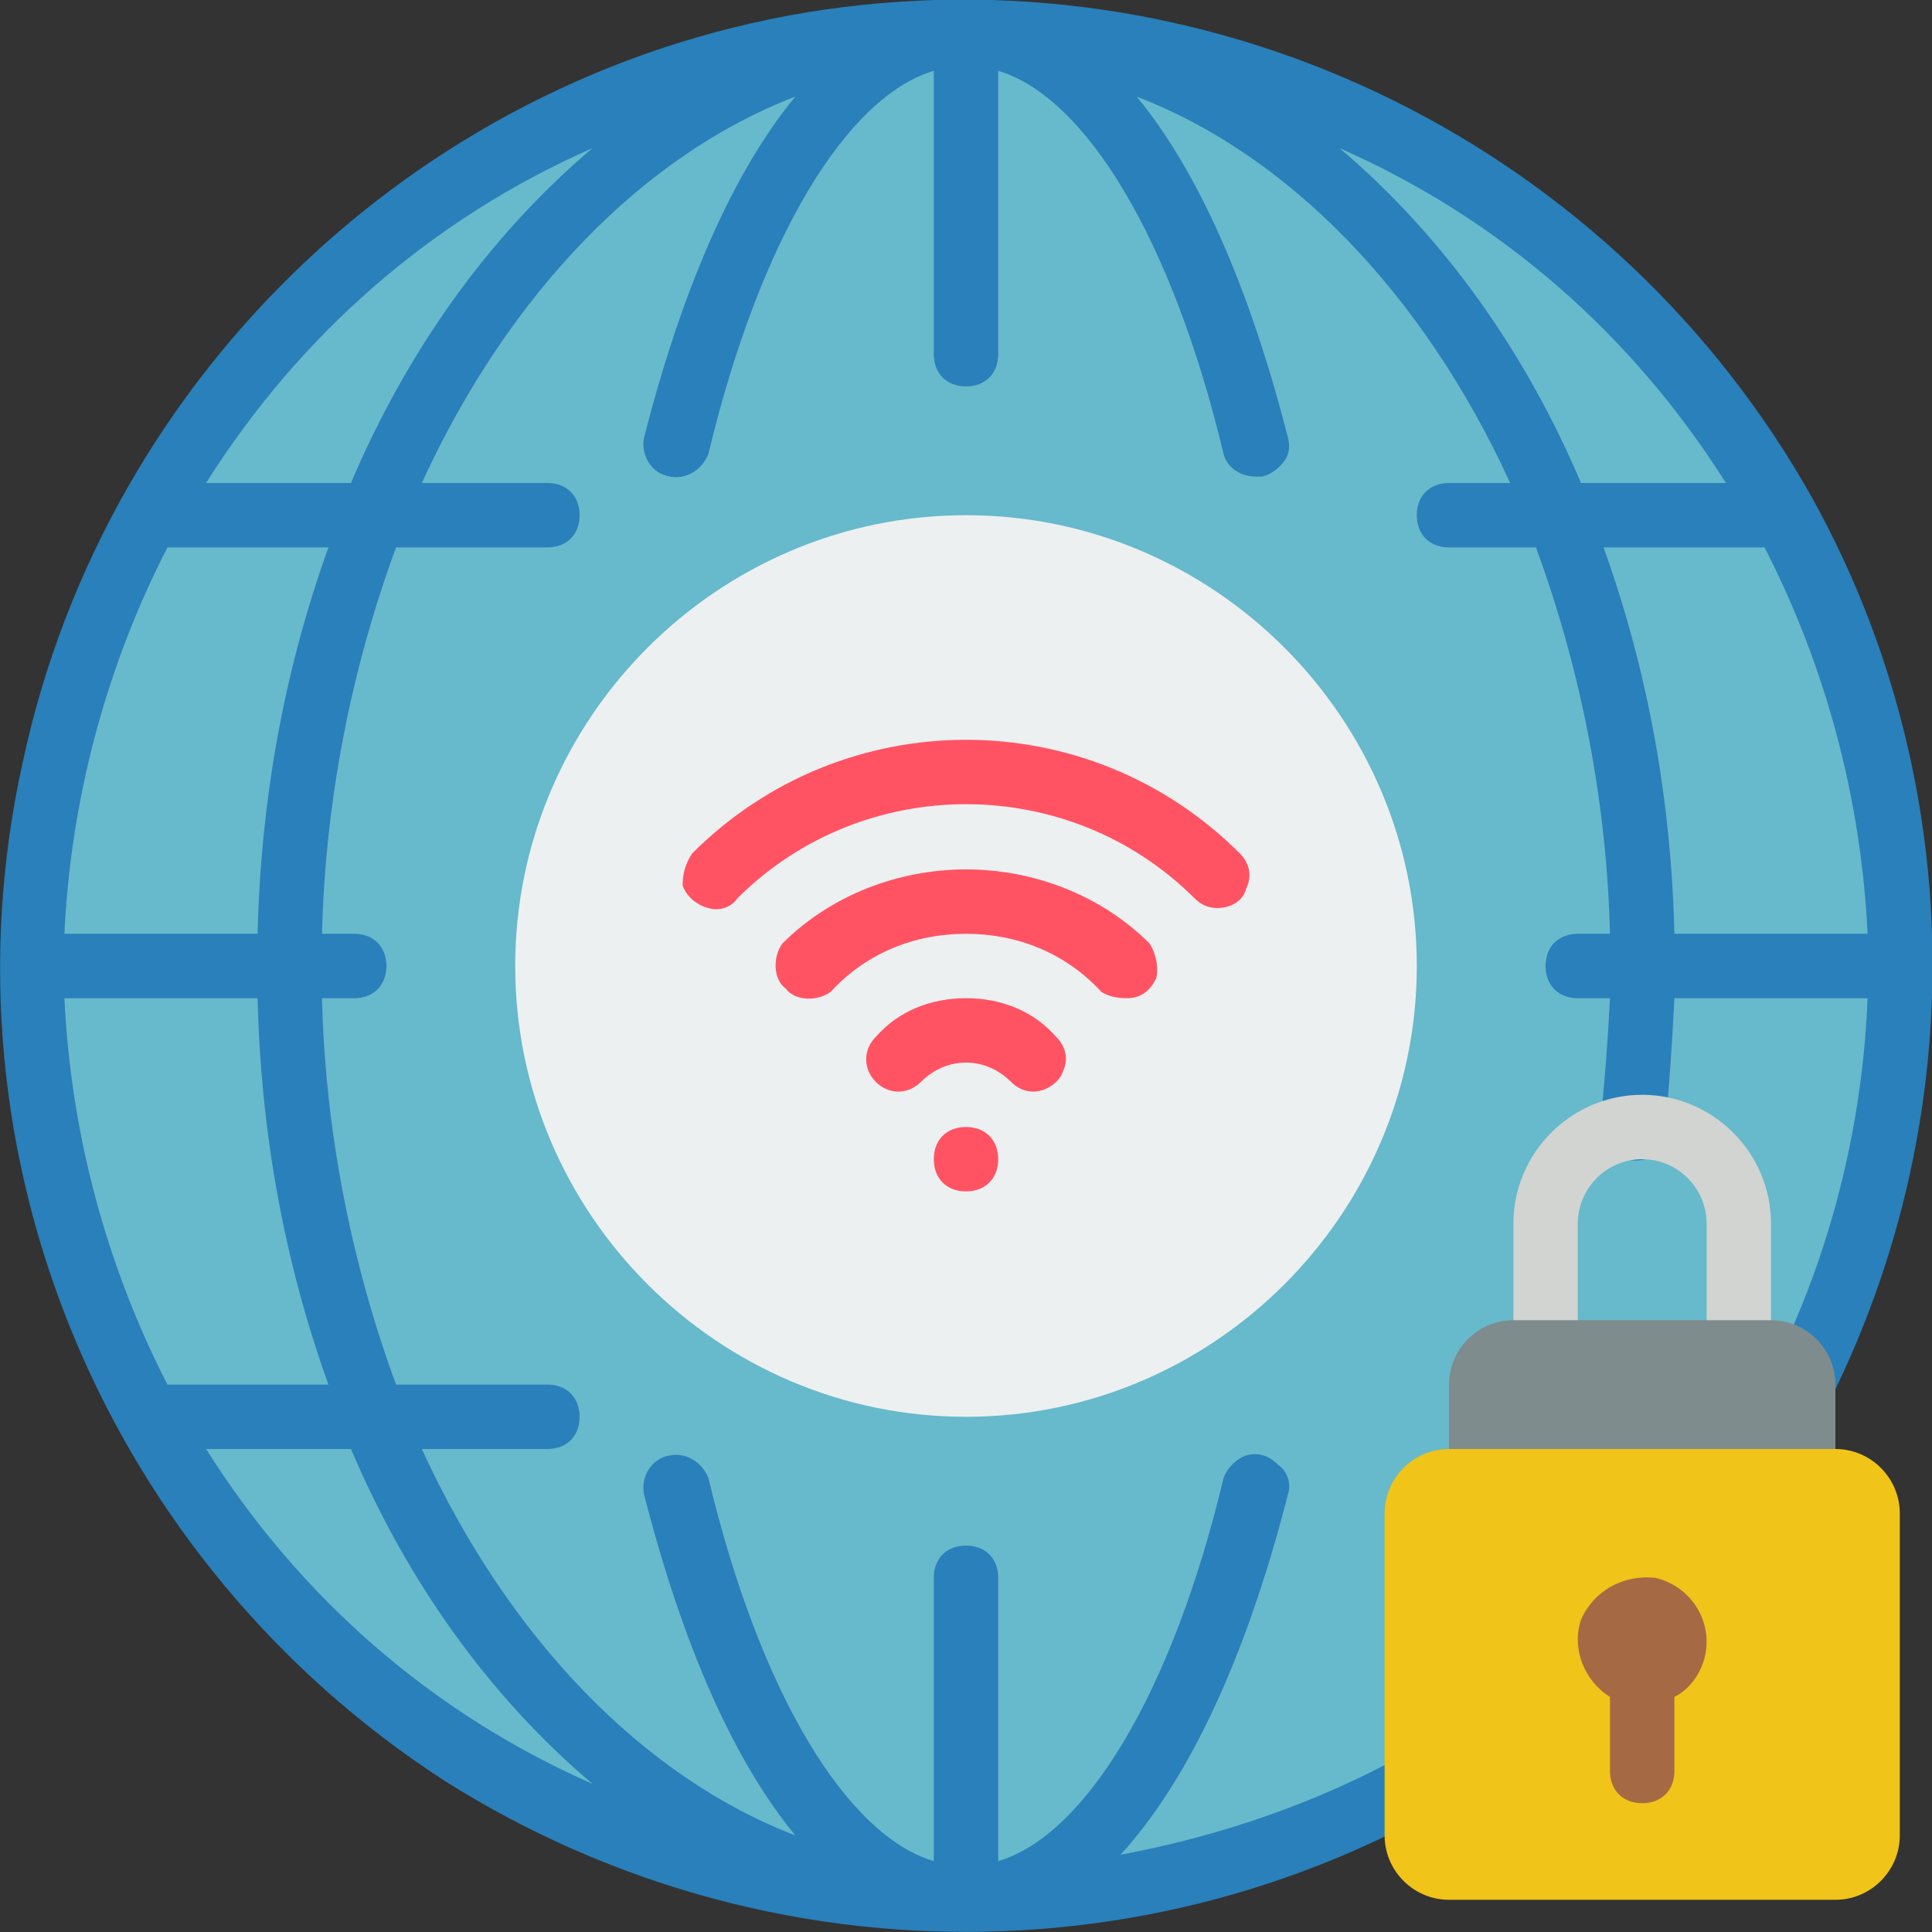 <svg version="1.2" xmlns="http://www.w3.org/2000/svg" viewBox="0 0 60 60" width="64" height="64">
	<rect x="0" y="0" width="60" height="60" fill="#333333" stroke="none"/>
	<title>Secure Connection</title>
	<style>
		.s0 { fill: #67b9cc } 
		.s1 { fill: #2980ba } 
		.s2 { fill: #ecf0f1 } 
		.s3 { fill: #ff5364 } 
		.s4 { fill: #d1d4d1 } 
		.s5 { fill: #7f8c8d } 
		.s6 { fill: #f0c419 } 
		.s7 { fill: #a56a43 } 
	</style>
	<g id="Page-1">
		<g id="071---Secure-Connection">
			<path id="Oval" fill-rule="evenodd" class="s0" d="m30 59c-16 0-29-13-29-29 0-16 13-29 29-29 16 0 29 13 29 29 0 16-13 29-29 29z"/>
			<path id="Shape" class="s1" d="m56.3 15.5c-6.1-10.9-18.3-17-30.7-15.2-12.3 1.8-22.3 11.2-24.9 23.4-2.7 12.2 2.6 24.8 13.1 31.6 10.6 6.7 24.2 6.2 34.2-1.3 0.3-0.2 0.4-0.6 0.4-0.9 0-0.4-0.3-0.7-0.6-0.8-0.3-0.2-0.7-0.1-1 0.1-3.5 2.7-7.7 4.4-12 5.2 2.1-2.3 3.9-6.1 5.2-11.2 0.1-0.3 0-0.7-0.3-0.9-0.3-0.3-0.6-0.4-1-0.3-0.3 0.1-0.6 0.4-0.7 0.7-1.6 6.7-4.3 11.1-7 11.9v-8.8c0-0.6-0.4-1-1-1-0.6 0-1 0.4-1 1v8.8c-2.7-0.8-5.4-5.2-7-11.9-0.2-0.5-0.7-0.8-1.2-0.7-0.6 0.1-0.9 0.7-0.8 1.2 1.2 4.7 2.8 8.3 4.7 10.6-4.7-1.8-8.9-6.1-11.6-12h3.9c0.6 0 1-0.4 1-1 0-0.6-0.4-1-1-1h-4.7c-1.4-3.8-2.2-7.9-2.3-12h1c0.6 0 1-0.4 1-1 0-0.6-0.4-1-1-1h-1c0.1-4.1 0.9-8.2 2.3-12h4.7c0.6 0 1-0.4 1-1 0-0.6-0.4-1-1-1h-3.9c2.7-5.9 6.9-10.2 11.6-12-1.9 2.3-3.5 5.9-4.7 10.6-0.1 0.5 0.2 1.1 0.8 1.2 0.5 0.1 1-0.2 1.2-0.7 1.6-6.7 4.3-11.1 7-11.9v8.8c0 0.6 0.4 1 1 1 0.6 0 1-0.4 1-1v-8.8c2.7 0.8 5.4 5.2 7 11.9 0.1 0.4 0.5 0.7 1 0.7q0.1 0 0.2 0 0.4-0.1 0.7-0.5 0.2-0.3 0.1-0.7c-1.2-4.7-2.8-8.3-4.7-10.6 4.7 1.8 8.9 6.1 11.6 12h-1.9c-0.6 0-1 0.4-1 1 0 0.6 0.4 1 1 1h2.7c1.4 3.8 2.2 7.9 2.3 12h-1c-0.6 0-1 0.4-1 1 0 0.6 0.4 1 1 1h1q-0.1 2-0.3 3.9c-0.1 0.3 0.1 0.7 0.4 0.9 0.2 0.2 0.6 0.3 1 0.2 0.3-0.2 0.5-0.5 0.6-0.8q0.2-2.1 0.3-4.2h6c-0.2 5-1.7 9.9-4.4 14.1-0.3 0.4-0.2 1.1 0.3 1.4 0.4 0.3 1.1 0.1 1.4-0.3 5.9-9.3 6.3-21.1 1-30.7zm-37.9 39.9c-5-2.2-9.1-5.8-12-10.4h4.5c1.7 4 4.2 7.6 7.5 10.4zm-8.2-12.4h-5c-1.9-3.7-3-7.8-3.2-12h6c0.1 4.1 0.8 8.1 2.2 12zm-2.2-14h-6c0.2-4.2 1.3-8.3 3.2-12h5c-1.4 3.9-2.1 7.9-2.2 12zm2.9-14h-4.5c2.9-4.6 7-8.2 12-10.4-3.3 2.8-5.8 6.4-7.5 10.4zm30.7-10.4c5 2.2 9.1 5.8 12 10.4h-4.5c-1.7-4-4.2-7.6-7.5-10.4zm8.2 12.4h5c1.9 3.7 3 7.8 3.2 12h-6c-0.1-4.1-0.8-8.1-2.2-12z"/>
			<path id="Oval" fill-rule="evenodd" class="s2" d="m30 44c-7.7 0-14-6.3-14-14 0-7.7 6.3-14 14-14 7.7 0 14 6.3 14 14 0 7.7-6.3 14-14 14z"/>
			<g>
				<path id="Shape" class="s3" d="m37.8 28.2q-0.4 0-0.7-0.3c-3.9-3.9-10.3-3.9-14.2 0-0.2 0.3-0.6 0.4-0.9 0.3-0.4-0.1-0.7-0.4-0.8-0.7 0-0.4 0.1-0.7 0.3-1 4.7-4.7 12.3-4.7 17 0 0.3 0.3 0.4 0.7 0.2 1.1-0.1 0.4-0.5 0.6-0.9 0.6z"/>
				<path id="Shape" class="s3" d="m35 31q-0.5 0-0.8-0.2c-1.1-1.2-2.6-1.8-4.2-1.8-1.6 0-3.1 0.6-4.2 1.8-0.4 0.3-1.1 0.3-1.4-0.1-0.4-0.3-0.4-1-0.1-1.4 1.5-1.5 3.6-2.3 5.7-2.3 2.1 0 4.2 0.8 5.7 2.3 0.2 0.3 0.3 0.8 0.2 1.1-0.2 0.4-0.5 0.6-0.9 0.6z"/>
				<path id="Shape" class="s3" d="m32.1 33.9q-0.4 0-0.7-0.3c-0.8-0.8-2-0.8-2.8 0-0.4 0.4-1 0.4-1.4 0-0.4-0.4-0.4-1 0-1.4 0.7-0.8 1.7-1.2 2.8-1.2 1.1 0 2.1 0.4 2.8 1.2 0.3 0.3 0.4 0.7 0.2 1.1-0.1 0.3-0.5 0.6-0.9 0.6z"/>
				<path id="Oval" fill-rule="evenodd" class="s3" d="m30 37c-0.6 0-1-0.4-1-1 0-0.6 0.4-1 1-1 0.6 0 1 0.4 1 1 0 0.6-0.4 1-1 1z"/>
			</g>
			<path id="Shape" class="s4" d="m54 42c-0.6 0-1-0.4-1-1v-3c0-1.1-0.9-2-2-2-1.1 0-2 0.9-2 2v3c0 0.6-0.4 1-1 1-0.6 0-1-0.4-1-1v-3c0-2.2 1.8-4 4-4 2.2 0 4 1.8 4 4v3c0 0.6-0.4 1-1 1z"/>
			<path id="Shape" class="s5" d="m47 41h8c1.1 0 2 0.9 2 2v3h-12v-3c0-1.1 0.9-2 2-2z"/>
			<path id="Rectangle-path" fill-rule="evenodd" class="s6" d="m45 45h12c1.1 0 2 0.9 2 2v10c0 1.1-0.9 2-2 2h-12c-1.1 0-2-0.9-2-2v-10c0-1.1 0.9-2 2-2z"/>
			<path id="Shape" class="s7" d="m53 51c0-1-0.7-1.8-1.6-2-1-0.1-1.9 0.4-2.3 1.3-0.3 0.9 0.1 1.9 0.9 2.4v2.3c0 0.6 0.4 1 1 1 0.6 0 1-0.4 1-1v-2.3c0.6-0.3 1-1 1-1.7z"/>
		</g>
	</g>
</svg>